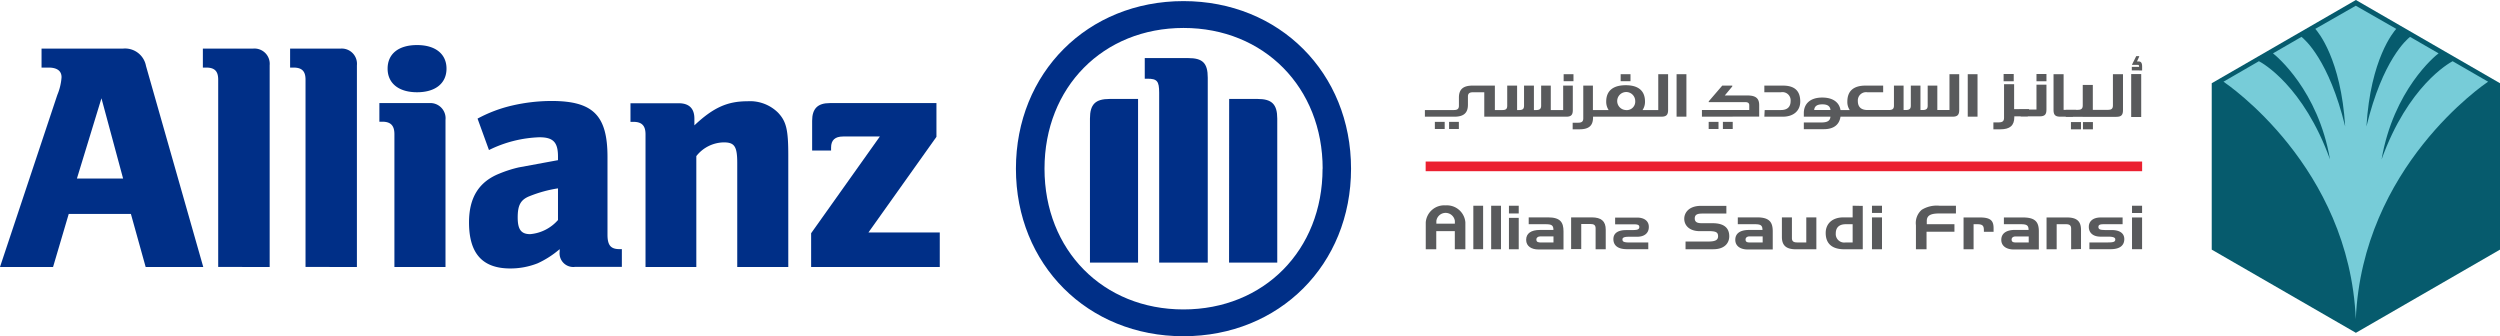<svg xmlns="http://www.w3.org/2000/svg" viewBox="0 0 518.69 69.76" xmlns:v="https://vecta.io/nano"><path d="M488.79 0l29.9 17.27v34.52l-29.9 17.26-29.91-17.26V17.27L488.79 0z" fill="#065b6d"/><g fill="#595a5c"><path d="M388.39 42.68h2.08v1.5h-2.08zm-22.68 7.63h-2.42c-.62 0-1.13 0-1.13-.61 0-.41.35-.65.79-.65h2.76v1.26m0-2.6h-2.82c-1.84 0-2.86.71-2.86 2.05s1.13 2 2.56 2h5.21v-3.75c0-1.88-.65-2.91-3.25-2.91h-4v1.42h3.52c1.21 0 1.6.22 1.6 1.19m6.11-2.61v4.29c0 .65.31.91 1.08.91h1.9v-5.2h2.09v6.62h-4.26c-2 0-2.89-.8-2.89-2.55V45.1zm12.59 5.21h-1.49a1.76 1.76 0 0 1-2-1.89c0-1.18.67-1.9 2.07-1.9h1.43v3.79m0-7.63v2.42h-1.91c-2.26 0-3.68 1.27-3.68 3.23 0 2.31 1.42 3.39 3.88 3.39h3.81v-9z"/><path d="M355.47 51.72h-5.76v-1.61h4.75c1.41 0 2-.31 2-1.09s-.4-1-1.49-1.06h-2.3c-2.2 0-3.23-1.22-3.23-2.58 0-1.12.83-2.67 3.48-2.67h5.26v1.6h-4.47c-1 0-2.09-.08-2.09 1s1.06 1 1.9 1h1.8c2.6 0 3.46 1.17 3.46 2.72 0 1.28-.85 2.68-3.31 2.68m32.92-6.61h2.08v6.61h-2.08zm32.52 5.21h-2.42c-.61 0-1.13 0-1.13-.61 0-.41.35-.64.8-.64h2.75v1.25m0-2.61h-2.83c-1.82 0-2.86.73-2.86 2.06s1.14 2 2.58 2h5.21v-3.75c0-1.87-.67-2.89-3.25-2.89h-4v1.4h3.53c1.2 0 1.59.23 1.59 1.18m8.83 4.02v-4.27c0-.66-.3-.93-1.06-.93h-1.94v5.2h-2.1v-6.6h4.26c2 0 2.89.79 2.89 2.55v4zm-30-3.64v3.64h-2.2v-5a3.61 3.61 0 0 1 1.2-3.19 5.91 5.91 0 0 1 3.65-.85h3.45v1.61h-3.49c-1.89 0-2.56.49-2.56 1.59v.64h5.74v1.56zm11.9.01c0-1 0-1.57-1.33-1.57h-.81v5.2h-2.08v-6.6h3.43c2.3 0 2.8.77 2.8 2.26v.71zm21.77-1.06c0-1 .73-1.91 2.48-1.91h4.53v1.4h-3.86c-.84 0-1.16.12-1.16.58 0 .65.81.59 1.35.63h1.41c1.44 0 2.61.52 2.61 1.88 0 1.16-.73 2.09-2.83 2.09h-4.41v-1.4h3.83c1.28 0 1.54-.17 1.54-.64s-.71-.54-1.3-.56h-1.75c-1.71 0-2.44-.94-2.44-2m8.96-1.98h2.09v6.59h-2.09zm0-2.44h2.09v1.51h-2.09z"/></g><path d="M295.79 33.52h148.65v2H295.79z" fill="#eb2030"/><g fill="#595a5c"><path d="M322.31 50.31h-2.41c-.62 0-1.14 0-1.14-.61 0-.41.35-.65.79-.65h2.76v1.26m0-2.6h-2.83c-1.81 0-2.84.71-2.84 2.05s1.12 2 2.56 2h5.19v-3.75c0-1.88-.65-2.91-3.22-2.91h-4v1.42h3.54c1.21 0 1.59.22 1.59 1.19m-16.62-5.02h2.03v9.02h-2.03z"/><path d="M309.38 42.69h2.04v9.02h-2.04zm21.67 9.03v-4.33c0-.66-.31-.92-1.09-.92h-1.89v5.21h-2.1V45.1h4.27c2 0 2.91.8 2.91 2.55v4.07z"/><path d="M342.09 47.04c0-1-.72-1.9-2.47-1.9h-4.52v1.4h3.85c.84 0 1.17.12 1.17.57 0 .65-.82.59-1.36.63h-1.41c-1.45 0-2.61.51-2.61 1.87 0 1.18.75 2.09 2.83 2.09h4.41v-1.39h-3.83c-1.27 0-1.53-.17-1.53-.65s.7-.53 1.28-.54h1.76c1.71 0 2.43-.93 2.43-2m-42.17-4.51a3.84 3.84 0 0 0-4.11 3.52v.45h0v5.14h2.18v-3.77h3.85v3.77h2.19v-5.59a3.85 3.85 0 0 0-4.1-3.52m1.92 3.8h-3.84v-.58a1.94 1.94 0 0 1 3.84 0z"/><path d="M313.07 45.2h2.03v6.52h-2.03zm0-2.51h2.03v1.6h-2.03zm129.1-27.32h2.08v8.9h-2.08zm-10.01 9.95h2.07v1.51h-2.07zm-2.49 0h2.09v1.51h-2.09zm-7.15-9.96h2.07v1.5h-2.07zm-6.82 0h2.1v1.5h-2.1zm5.01 8.78h-2.79v.15c0 1.75-.89 2.54-2.9 2.54h-1.44v-1.44h1.13c.76 0 1.08-.27 1.08-.92v-7h2.09v5.18h3.11"/><path d="M418.97 22.73h3.55v-5.17h2.07v5.17c0 1-.32 1.41-1.41 1.41h-3.92m9.34-1.34h2.44c.77 0 1.08-.25 1.08-.92v-4.26h2.09v5.18h3.09c.78 0 1.08-.25 1.08-.92v-6.49h2.09v7.43h0c0 1-.3 1.42-1.39 1.42H428.6"/><path d="M430.71 22.8h-2.56v-7.41h-2.09v7.4c0 1 .32 1.42 1.41 1.42h2.57m12.26-9.61v-.73h1.51v-.07c0-.22-.07-.34-.26-.34h-1.2v-.07l.87-1.74h.61v.1l-.45 1h.33c.56 0 .73.39.73 1.07v.8zm-87.79 10.69h2.04v1.47h-2.04zm2.95 0h2.04v1.47h-2.04zm-4.35-1.08v-1.38h9.82v-1c0-.41-.24-.64-.83-.64h-7.58v-.16l2.81-3.27h2.08v.17l-1.56 1.88h4.74c1.85 0 2.4.75 2.4 2v2.38zm55.15-8.82h2.03v8.82h-2.03zm-42.2 8.82h3.85c2.21 0 3.6-1.24 3.6-3.14 0-2.26-1.21-3.31-3.61-3.31h-3.84v1.38h3.45a1.7 1.7 0 0 1 2 1.83c0 1.17-.65 1.86-2 1.86h-3.38zm38.41-8.82v7.44h-2.52v-5.07h-2v4.17c0 .65-.3.9-1.05.9h-.45v-5.07h-2v4.17c0 .65-.3.9-1.05.9h-.45v-5.07h-2v4.17c0 .65-.3.9-1.05.9h-4.44c-1.37 0-2-.69-2-1.86a1.71 1.71 0 0 1 1.95-1.83h3.3v-1.38h-3.66c-2.4 0-3.77 1.05-3.77 3.32a3 3 0 0 0 .49 1.75h-1.91c-.24-1.48-1.43-2.59-3.79-2.59-2.65 0-3.82 1.44-3.82 3.21v.76h5.52c-.05 1-.89 1.2-1.94 1.2h-3.58v1.39h4.18c2.1 0 3.2-1 3.43-2.59h23.26c1.06 0 1.37-.44 1.37-1.4v-7.42zm-28.07 7.44c.07-.86.69-1.18 1.69-1.18s1.62.32 1.69 1.18zm-51.98-7.44h2.04v1.46h-2.04zm11.83 0h2.04v1.46h-2.04zm-38.55 9.9h2.04v1.47h-2.04zm2.95 0h2.03v1.47h-2.03z"/><path d="M347.85 15.39h2.04v8.82h-2.04zm-3.8 0v7.44h-3.26a3.06 3.06 0 0 0 .51-1.75c0-2.35-1.51-3.4-4-3.4s-4.05 1.05-4.05 3.4a3.13 3.13 0 0 0 .5 1.75h-3.26v-5.07h-2v6.8c0 .64-.3.9-1.06.9h-1.14v1.37h1.4c2 0 2.83-.78 2.83-2.48v-.14h14.19c1.07 0 1.38-.44 1.38-1.4v-7.42zm-6.78 7.44a1.87 1.87 0 1 1 2-1.87 1.76 1.76 0 0 1-2 1.87m-35.63 0c.75 0 1.05-.25 1.05-.9v-1.69c0-1.7.87-2.48 2.84-2.48h4.62v5.07h1.56c.75 0 1-.25 1-.9v-4.17h2.05v5.07h.44c.74 0 1-.25 1-.9v-4.17h2.05v5.07h.45c.74 0 1.05-.25 1.05-.9v-4.17h2v5.07h2.57v-5.07h2v5.05c0 1-.31 1.4-1.37 1.4h-17v-5.07h-2.33c-.75 0-1.06.25-1.06.9v1.68c0 1.7-.86 2.49-2.81 2.49h-6.12v-1.38z"/></g><g fill="#002f87"><path d="M11.01 55.39l3.25-11h12.9l3.06 11h11.95L30.29 13.68a4.42 4.42 0 0 0-4.75-3.6H8.62v3.94h1.44c1.76 0 2.71.68 2.71 2a11.53 11.53 0 0 1-.88 3.68L0 55.39zm14.53-18.35h-9.58l5.09-16.65z" fill-rule="evenodd"/><path d="M55.95 55.39V13.54a3.17 3.17 0 0 0-3.41-3.46H42.09v3.94h.68c1.76 0 2.5.74 2.5 2.51v38.86zm18.1 0V13.54a3.16 3.16 0 0 0-3.34-3.46H60.19v3.94h.69c1.76 0 2.51.74 2.51 2.51v38.86z"/><path d="M92.43 55.39V24.88a3.16 3.16 0 0 0-3.39-3.49H78.71v3.86h.61c1.76 0 2.51.82 2.51 2.59v27.55zm.21-41.15c0-3-2.25-4.89-6.11-4.89s-6.11 1.84-6.11 4.89 2.31 4.9 6.11 4.9 6.11-1.85 6.11-4.9m8.81 16.89a25.48 25.48 0 0 1 10.46-2.65c2.84 0 3.86 1 3.86 4v.75l-8.14 1.5a25.38 25.38 0 0 0-4 1.28c-4.28 1.7-6.32 5-6.32 10.13 0 6.45 2.78 9.56 8.56 9.56a15.39 15.39 0 0 0 5.7-1.08 19.35 19.35 0 0 0 4.55-2.93v.48a2.84 2.84 0 0 0 3.19 3.2h9.71v-3.68h-.47c-1.84 0-2.51-.8-2.51-3V32.55c0-8.62-3-11.6-11.62-11.6a36.68 36.68 0 0 0-8.14.94 28.62 28.62 0 0 0-7.2 2.72zm14.32 7.95v6.57a8.66 8.66 0 0 1-5.77 2.93c-1.9 0-2.59-1-2.59-3.46s.55-3.67 2.46-4.42a26.64 26.64 0 0 1 5.9-1.62m28.7 16.31v-23a7.39 7.39 0 0 1 5.71-2.85c2.23 0 2.78.87 2.78 4.28v21.57h10.59V32.28c0-5.36-.4-7.06-2.11-8.89a8.27 8.27 0 0 0-6.37-2.38c-4.15 0-7.07 1.3-11 5v-1.4c0-2.1-1.09-3.19-3.26-3.19h-10v3.86h.61c1.77 0 2.51.82 2.51 2.59v27.52z" fill-rule="evenodd"/><path d="M194.98 48.23h-14.8l14.11-19.84v-7h-22.13c-2.51 0-3.66 1.15-3.66 3.67v6.17h3.93v-.61c0-1.56.82-2.3 2.51-2.3h7.61l-14.26 20.07v7h26.69z"/><path d="M280.31 35c0-19.89-14.87-34.77-34.77-34.77S210.78 15.11 210.78 35s14.87 34.76 34.76 34.76S280.31 54.9 280.31 35m-5.91 0c0 16.9-12.16 29.2-28.86 29.2S216.71 51.9 216.71 35s12.15-29.2 28.85-29.2 28.86 12.36 28.86 29.2m-38.3 19.48V20.53h-5.9c-2.93 0-4.08 1.09-4.08 4.08v29.87zm18.88 0h10V24.61c0-3-1.15-4.08-4.07-4.08h-5.91zm-4.42 0V16.12c0-3.06-1.08-4.07-4.07-4.07h-9v4.28h.54c2 0 2.45.47 2.45 2.91v35.24z" fill-rule="evenodd"/></g><path d="M516.22 16.95l-7.36-4.25c-.78.42-9.24 5.14-14.74 20.37 2.47-14.38 11.11-21.5 11.83-22l-5.92-3.42c-.65.5-5.71 4.78-9.05 18.6.84-14.05 5.66-19.68 6.18-20.26l-8.39-4.8h0l-8.4 4.8c.52.58 5.33 6.21 6.2 20.26-3.36-13.82-8.42-18.1-9.07-18.6l-5.91 3.42c.71.55 9.36 7.67 11.83 22-5.51-15.23-14-20-14.75-20.37l-7.35 4.25c.73.5 26.08 17.63 27.45 49.26h0c1.37-31.63 26.72-48.76 27.45-49.26" fill="#77ccd8"/></svg>